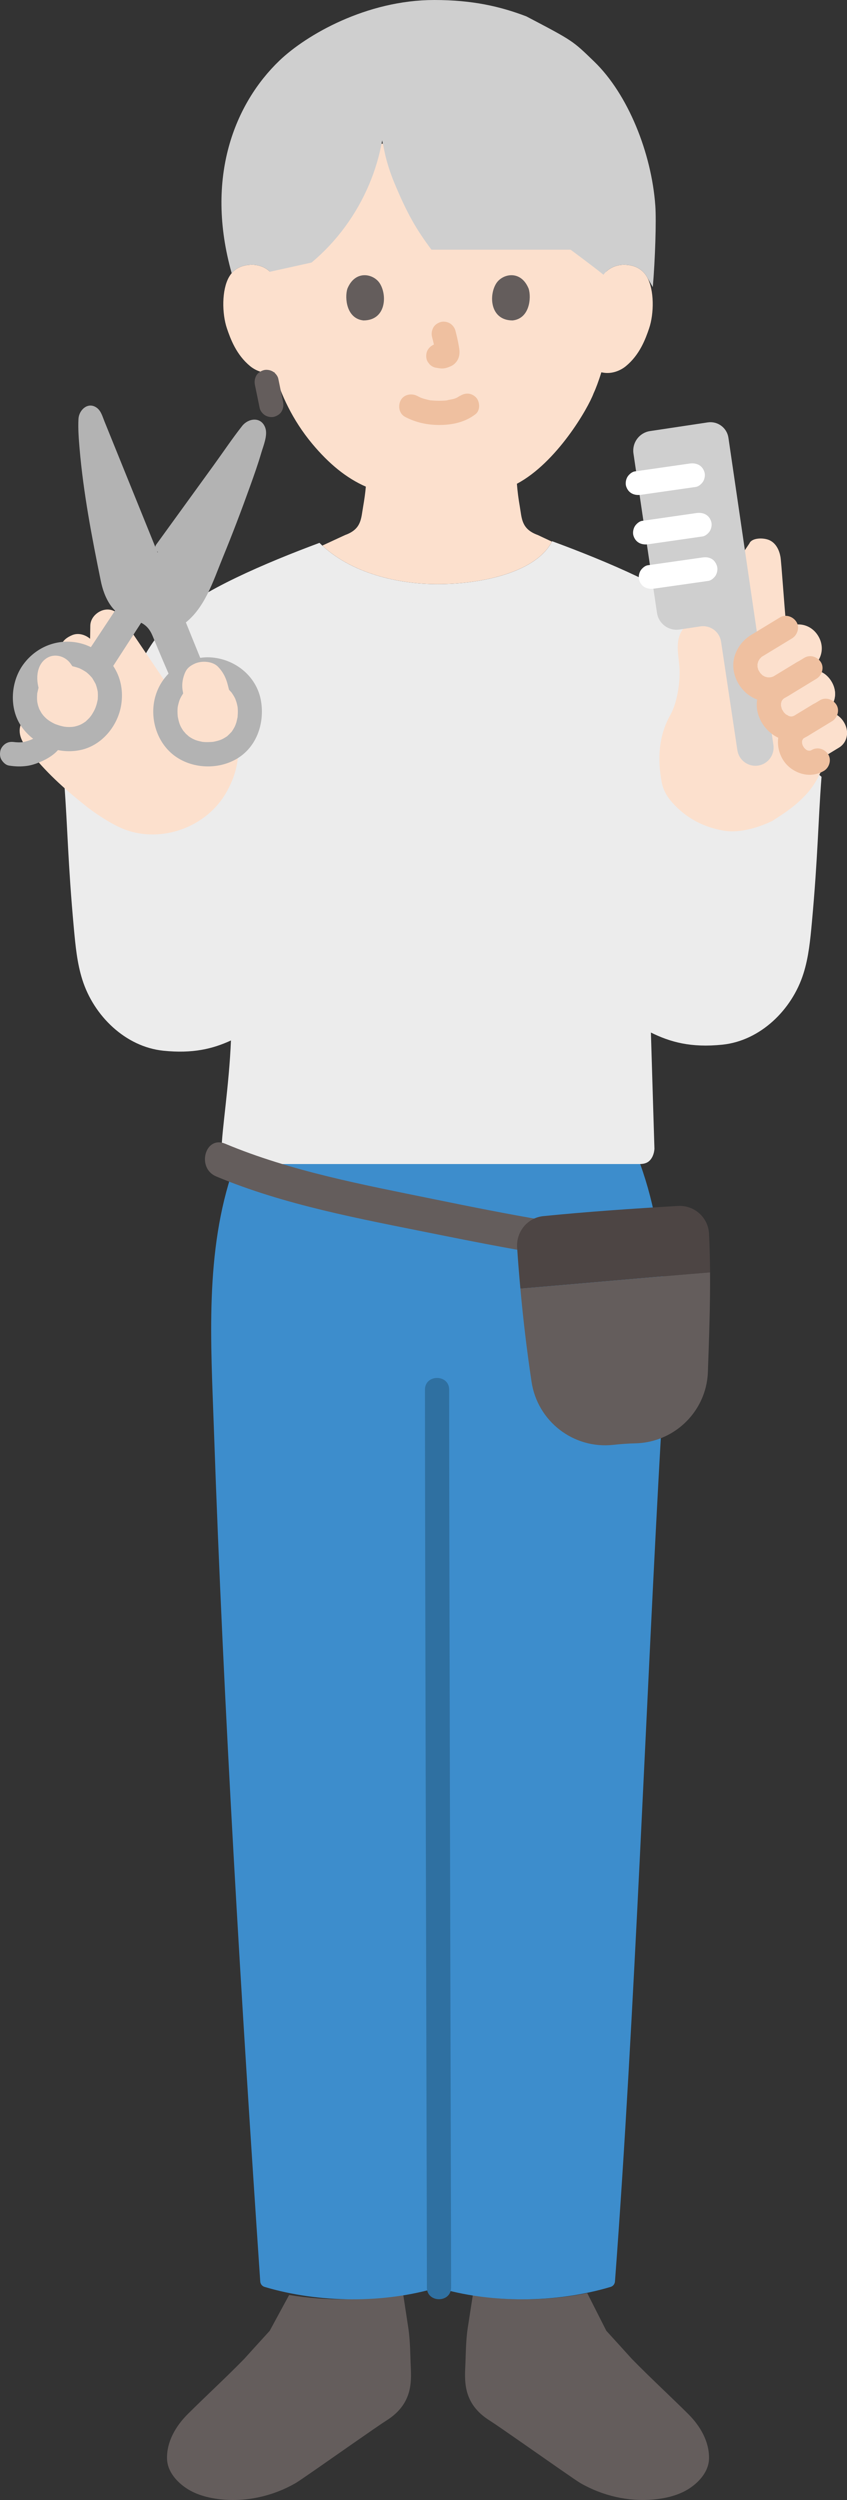<?xml version="1.0" encoding="UTF-8"?><svg id="b" xmlns="http://www.w3.org/2000/svg" width="140.043" height="413.015" viewBox="0 0 140.043 413.015"><rect x="0" y="0" width="140.043" height="413.015" fill="#333333" stroke="none"/><defs><style>.d{fill:#3d8dcc;}.e{fill:#fff;}.f{fill:none;}.g{fill:#fce0cd;}.h{fill:#b3b3b3;}.i{fill:#ececec;}.j{fill:#efc0a0;}.k{fill:#2f70a1;}.l{fill:#4d4544;}.m{fill:#645d5c;}.n{fill:#cfcfcf;}</style></defs><g id="c"><path class="i" d="M20.182,118.677c1.383-5.887,3.089-11.057,8.545-16.738,4.024-4.191,15.325-8.997,24.093-12.255,5.087,5.086,13.144,6.822,19.494,6.822,7.705,0,16.489-2.105,18.97-7.095,8.857,3.257,20.695,8.218,24.835,12.529,5.455,5.681,7.161,10.851,8.545,16.738l11.167,9.655c-.578,7.547-.584,13.009-1.591,24.032-.266,2.871-.532,5.753-1.403,8.49-1.893,5.987-7.134,11.073-13.37,11.728-5.239.545-8.667-.434-11.845-2.001.281,9.499.543,17.911.583,19.215-.05.83-.4,1.7-1.03,2.14-.44.31-.98.37-1.5.37H39.183c-.52,0-1.07-.06-1.51-.37-.63-.44-.98-1.31-1.03-2.14.01-2.878,1.241-10.502,1.544-17.907-3.003,1.384-6.314,2.201-11.201,1.693-6.237-.655-11.477-5.742-13.37-11.728-.871-2.737-1.137-5.62-1.403-8.49-1.007-11.024-1.014-16.485-1.591-24.032l9.56-10.655Z"/><path class="g" d="M129.987,103.231c-.321-3.125-.788-10.342-.946-11.236-.183-1.039-.686-2.197-1.755-2.721-1.014-.497-2.991-.448-3.376.5l-9.227,13.711c-.268-.243-.684-.272-1.021-.141s-.605.399-.815.694c-.606.847-.798,1.928-.791,2.97s.195,2.073.274,3.112c.175,2.292-.281,5.741-1.444,7.908-1.967,3.415-2.205,7.25-1.495,11.126.23,1.26.833,2.385,1.682,3.344,2.448,2.817,5.539,4.214,8.567,4.73,2.965.505,6.284-.764,8.008-1.579,2.305-1.461,3.791-2.474,5.466-4.217,1.224-1.277,2.236-2.918,2.856-4.575l-5.982-23.626Z"/><path class="g" d="M100.21,44.893c.897-.862,2.106-1.186,3.14-1.15,2.251.079,3.209,1.297,3.621,2.012,1.23,2.134,1.178,6.066.352,8.499-.585,1.723-1.543,4.359-3.853,6.248-.952.779-2.353,1.292-3.692,1.066l-.353-.06c-.426,1.404-.95,2.78-1.271,3.448-.939,2.548-6.126,11.483-12.69,14.967.098,1.26.261,2.506.481,3.759.343,1.964.237,3.716,2.97,4.704.062.023,1.056.491,2.332,1.095-2.53,4.939-11.266,7.024-18.934,7.024-6.156,0-13.917-1.632-19.022-6.37,1.962-.909,3.705-1.72,3.783-1.749,2.734-.988,2.615-2.739,2.97-4.704.195-1.137.349-2.185.444-3.286-3.238-1.412-6.118-3.796-8.852-7.068-3.327-3.983-5.222-8.272-6.268-11.827-1.427.368-2.971-.162-3.995-1-2.31-1.89-3.268-4.526-3.853-6.248-.826-2.433-.878-6.365.352-8.499.412-.715,1.37-1.932,3.621-2.012,1.034-.036,2.243.287,3.14,1.15,0,0-5.767-21.81,27.787-21.81s27.787,21.81,27.787,21.81Z"/><path class="n" d="M71.727,41.25h22.611s3.792,2.792,5.441,4.141c.906-1.238,2.358-1.69,3.571-1.648,2.251.079,3.209,1.297,3.621,2.012l.964,1.672c.387-4.515.593-10.944.416-13.43-.62-8.706-4.512-18.428-10.113-23.831-3.57-3.445-3.406-3.371-11.205-7.458-4.311-1.643-8.902-2.708-15.227-2.708-11.202,0-21.172,5.771-25.596,10.006-7.384,7.069-12.373,19.317-7.901,35.131.551-.644,1.51-1.334,3.187-1.393,1.034-.036,2.243.287,3.14,1.15l6.875-1.518c4.153-3.464,7.431-7.952,9.532-12.933.982-2.327,1.707-4.762,2.144-7.25.246,1.19.432,2.059.432,2.059.333,1.558.941,3.418,1.553,4.889,2.139,5.136,3.622,7.711,6.167,11.111"/><path class="f" d="M63.484,25.038c.237,1.069.416,1.848.416,1.848.321,1.398.906,3.069,1.496,4.389,2.061,4.611,3.489,6.922,5.941,9.975"/><path class="f" d="M51.51,43.375c6.529-5.445,11.039-13.254,12.51-21.625"/><path class="f" d="M75.618,25.25c.333,1.558.941,3.418,1.553,4.889,2.139,5.136,3.622,7.711,6.167,11.111"/><path class="f" d="M86.618,25.25c.394,1.844,1.114,4.048,1.839,5.789,2.533,6.082,4.288,9.13,7.302,13.156"/><path class="m" d="M32.071,411.771c-.509-.235-.997-.51-1.457-.834-1.59-1.118-2.952-2.789-2.999-4.732-.069-2.84,1.467-5.43,3.425-7.379,3.014-3,6.332-6.041,9.346-9.131,0,0,3.988-4.406,4.208-4.632,0,0,1.624-2.994,3.213-5.92,6.203,1.029,12.838.952,18.834-.245.419,2.748.89,5.832.89,5.832.282,1.855.318,4.573.357,5.613.102,2.708.621,6.658-4.027,9.562-.724.452-2.983,2.018-5.54,3.799-4.006,2.792-8.743,6.116-9.446,6.521-3.841,2.214-8.408,3.204-12.815,2.63-1.369-.179-2.74-.507-3.989-1.083Z"/><path class="m" d="M96.735,410.644c-.258-.134-.512-.274-.764-.419-.703-.405-5.44-3.729-9.446-6.521-2.557-1.782-4.816-3.347-5.54-3.799-4.648-2.903-4.129-6.854-4.027-9.562.039-1.04.076-3.758.357-5.613,0,0,.423-2.721.86-5.541,5.471.896,11.381.892,16.955-.002.659-.106,1.314-.224,1.962-.354,1.583,3.122,3.159,6.229,3.159,6.229.22.225,4.208,4.632,4.208,4.632,3.014,3.09,6.332,6.131,9.346,9.131,1.958,1.949,3.494,4.539,3.425,7.379-.047,1.943-1.409,3.615-2.999,4.732s-3.519,1.666-5.446,1.917c-4.118.537-8.376-.293-12.05-2.21Z"/><path class="d" d="M72.31,192.307h-32.382c-.344,0-.701-.026-1.031-.134-.172.49-.272.778-.272.778-4.808,13.808-3.751,28.831-3.247,43.443,1.564,45.335,4.563,95.08,7.651,140.52.028.417.309.775.71.895,9,2.69,19.86,2.742,28.608.105,8.749,2.638,19.616,2.586,28.621-.106.398-.119.678-.473.71-.887,3.279-43.462,5.172-97.118,7.646-140.527.845-14.825,1.583-30.104-3.475-44.087h-33.538Z"/><path class="k" d="M70.264,229.579c0,8.238.016,16.476.032,24.713.022,11.559.048,23.118.076,34.677.029,12.404.061,24.807.092,37.211.027,10.594.054,21.188.079,31.782.015,6.3.033,12.6.039,18.9,0,.35,0,.701,0,1.051,0,2.574,4,2.578,4,0,0-5.585-.019-11.17-.032-16.755-.024-10.198-.05-20.397-.076-30.595-.031-12.324-.062-24.648-.092-36.972-.028-11.796-.056-23.592-.079-35.389-.017-8.793-.035-17.587-.039-26.381,0-.748,0-1.495,0-2.243,0-2.574-4-2.578-4,0h0Z"/><path class="j" d="M66.969,68.867c1.792.946,3.72,1.355,5.748,1.342,2.136-.014,4.214-.468,5.916-1.794.829-.646.729-2.159,0-2.828-.88-.807-1.944-.689-2.828,0,.692-.539-.015-.018-.234.096-.169.089-.618.229.016.013-.156.053-.308.118-.465.169-.422.136-.888.157-1.302.297.212-.072.331-.04.031-.01-.128.013-.256.023-.384.032-.308.02-.617.028-.925.026-.276-.002-.553-.011-.828-.03-.127-.009-.253-.019-.379-.031-.072-.007-.144-.015-.216-.024-.157-.019-.095-.011.188.025-.015.053-1.105-.237-1.216-.27-.17-.051-.336-.112-.504-.17-.446-.153.425.203.021.012-.209-.098-.414-.201-.618-.308-.925-.488-2.217-.265-2.736.718-.488.924-.27,2.215.718,2.736h0Z"/><path class="j" d="M71.434,55.671c.238.907.466,1.827.602,2.755l-.071-.532c.016.127.023.253.01.38l.071-.532c-.009.059-.022.115-.042.171l.202-.478c-.018.04-.036.074-.06.11l.313-.405c-.028.034-.055.061-.09.089l.405-.313c-.07.045-.143.081-.218.115l.478-.202c-.12.05-.239.087-.368.107l.532-.071c-.116.014-.229.013-.345,0l.532.071c-.13-.018-.258-.05-.388-.067-.266-.083-.532-.095-.798-.036-.266.012-.514.091-.744.237-.415.243-.811.718-.919,1.195-.117.512-.091,1.087.202,1.541l.313.405c.25.248.544.419.883.514.348.047.687.134,1.041.15.572.025,1.093-.155,1.601-.39.639-.297,1.144-.905,1.314-1.592.145-.589.087-1.059-.013-1.649-.15-.888-.355-1.767-.583-2.638-.127-.483-.49-.944-.919-1.195s-1.061-.357-1.541-.202c-.484.157-.951.457-1.195.919-.253.48-.342,1.007-.202,1.541h0Z"/><path class="m" d="M57.431,47.712c-.46,1.495-.16,4.935,2.673,5.228,3.744-.022,3.943-4.181,2.683-6.137-1.032-1.601-4.066-2.267-5.356.909Z"/><path class="m" d="M87.414,47.712c.46,1.495.16,4.935-2.672,5.228-3.744-.023-3.944-4.181-2.683-6.137,1.032-1.601,4.066-2.267,5.356.909Z"/><path class="m" d="M35.735,194.348c11.3,4.738,23.856,7.017,35.811,9.427,12.132,2.446,24.434,4.796,36.783,5.82,3.591.298,3.572-5.304,0-5.6-12.288-1.02-24.531-3.42-36.597-5.885-11.525-2.354-23.609-4.593-34.508-9.163-3.319-1.392-4.768,4.025-1.489,5.4h0Z"/><path class="m" d="M42.156,63.627l.785,3.809c.097.473.513.958.919,1.195.429.251,1.061.357,1.541.202.484-.157.951-.457,1.195-.919.261-.494.315-.992.202-1.541l-.785-3.809c-.097-.473-.513-.958-.919-1.195-.429-.251-1.061-.357-1.541-.202-.484.157-.951.457-1.195.919-.261.494-.315.992-.202,1.541h0Z"/><path class="l" d="M117.23,203.805c-.134-2.681-2.446-4.731-5.126-4.575-7.364.43-15.139.963-22.265,1.68-2.609.263-4.508,2.564-4.338,5.181.147,2.27.334,4.537.54,6.802,7.767-.65,23.919-2.093,31.36-2.685-.016-2.142-.065-4.275-.171-6.403Z"/><path class="m" d="M86.04,212.893c.468,5.149,1.077,10.283,1.847,15.389.981,6.512,6.913,11.143,13.524,10.416,1.199-.132,2.399-.221,3.604-.247,5.656-.121,10.364-4.028,11.673-9.27.202-.81.323-1.652.354-2.517.2-5.603.397-11.06.357-16.457-7.441.592-23.593,2.035-31.36,2.685Z"/><path class="g" d="M30.882,117.895c-.302-1.508-.353-2.152-.655-3.66-.18-.901-.109-1.9.298-2.935.263-.669.606-1.146,1.562-1.611,1.272-.62,3.081-.437,3.947.449s1.337,1.857,1.635,3.037c.518,2.055.982,3.62,1.405,6.233.691,4.5.458,7.636-1.518,11.265-3.296,6.052-10.889,8.645-16.917,6.37-2.347-.886-5.47-3.062-6.74-4.128-3.436-2.74-6.378-5.424-9.101-8.874-.514-.651-1.025-1.324-1.317-2.1-.293-.777-.343-1.684.053-2.413s1.308-1.2,2.092-.928c0,0,1.617.56,3.986,1.381-1.574-2.295-2.241-3.545-3.02-5.666-.867-2.357-.424-4.83,1.394-5.734.672-.335,1.464-.35,2.185-.088-.444-1.61-.067-2.802,1.768-3.567.966-.403,2.089-.116,2.959.599.016-1.097.033-2.163.033-2.163.028-1.71,1.977-3.089,3.599-2.548,1.283.428,2.048,1.704,2.746,2.862"/><path class="h" d="M29.516,112.6s-2.735-6.311-3.623-8.554c-.235-.568-1.138-1.547-1.842-1.916-.652-.41-1.191-.483-1.844-.649-.744-.184-1.472-.447-2.067-.942-.176-.168-.353-.336-.529-.517-.964-1.043-1.604-2.465-1.846-3.655-1.185-5.671-3.047-16.453-3.445-20.496-.354-3.604-.4-4.995-.339-6.923.004-.331.227-.795.828-.909.508-.093.822.215,1.047.729,2.706,6.683,6.324,15.609,9.476,23.386.711-.882,1.38-1.712,1.38-1.712,4.34-5.99,8.721-12.031,14.185-19.562.398-.507.841-.78,1.383-.533.657.306.776.887.69,1.276-.473,2.199-.922,3.761-2.336,7.747-1.59,4.463-4.871,13.281-7.805,19.38-.698,1.447-2.053,3.071-3.703,3.953.529,1.436,1.077,2.92,1.647,4.467l.742,1.89"/><path class="h" d="M14.912,108.897c2.163-3.269,4.141-6.25,6.012-9.084l2.031,1.852c-1.668,2.582-3.664,5.632-5.593,8.611"/><path class="g" d="M34.253,110.585c-4.132.049-6.95,3.283-6.905,7.028.05,4.19,3.002,7.04,7.072,6.992,4.228-.05,6.953-2.996,6.904-7.158-.045-3.77-2.954-6.911-7.071-6.862Z"/><path class="g" d="M13.506,108.422c-3.894-1.381-7.656.68-8.908,4.21-1.401,3.949.385,7.644,4.222,9.005,3.985,1.413,7.56-.409,8.952-4.333,1.26-3.554-.385-7.506-4.265-8.882Z"/><path class="h" d="M34.253,108.585c-3.925.097-7.379,2.529-8.529,6.332-1.058,3.499.098,7.599,3.008,9.846s7.245,2.456,10.402.601c3.289-1.932,4.615-5.821,4.036-9.468-.689-4.337-4.628-7.307-8.916-7.311-1.081-.001-2,.92-2,2,0,1.086.915,1.999,2,2,.203,0,.406.003.608.016.037.002.667.099.249.021.312.058.62.128.923.224.119.037.235.08.352.121-.393-.14.149.07.193.092.322.162.627.351.92.56-.347-.248.109.1.147.134.087.079.173.16.256.244.125.125.239.259.359.389.374.408-.122-.191.065.083.184.268.355.542.503.832.054.105.106.213.153.321-.176-.397.088.285.111.361.087.291.153.586.206.885-.07-.392,0,.006.005.11.007.156.019.311.021.468.005.319-.017.635-.039.953-.039.584.101-.364-.03.195-.048.203-.085.407-.139.608-.038.14-.08.28-.127.418-.022.064-.243.581-.049.159-.117.254-.245.501-.392.739-.072.118-.15.23-.228.344-.178.262.314-.329-.04.049-.227.241-.451.469-.696.692-.383.35.329-.181-.12.086-.095.056-.185.122-.28.179-.144.087-.291.168-.441.244.003-.002-.501.219-.228.109.278-.111-.259.083-.249.08-.169.055-.34.103-.513.146-.117.029-.236.055-.354.078-.121.024-.242.044-.364.062.221-.032.211-.034-.032-.008-.324.008-.643.033-.969.022-.188-.006-.375-.021-.563-.038.085.008.371.075-.014-.005-.322-.067-.639-.134-.952-.235-.139-.044-.275-.093-.411-.145.415.158-.14-.076-.223-.12-.274-.145-.534-.311-.786-.491.343.246-.262-.247-.356-.341-.085-.086-.572-.704-.338-.364-.194-.282-.376-.569-.531-.875-.028-.056-.234-.577-.081-.161-.041-.111-.082-.222-.119-.335-.115-.349-.193-.704-.264-1.064-.014-.072-.039-.385-.006-.032-.018-.194-.033-.388-.04-.583-.013-.374-.003-.751.043-1.122-.049.402.005.002.031-.097.052-.204.094-.409.155-.611.052-.171.111-.34.175-.507-.124.326.034-.062.089-.17.161-.315.348-.615.554-.903-.251.351.095-.104.131-.144.118-.131.242-.258.37-.38s.262-.24.4-.351c-.321.257.142-.086.174-.107.152-.098.308-.19.467-.275.085-.046.505-.246.186-.11.346-.148.713-.254,1.079-.337.029-.007.654-.117.239-.06.268-.036.539-.045.808-.052,1.08-.027,2-.9,2-2,0-1.063-.915-2.027-2-2Z"/><path class="h" d="M14.037,106.493c-3.8-1.293-7.838.067-10.186,3.276-2.116,2.891-2.377,7.311-.286,10.284,2.173,3.089,6.224,4.685,9.922,3.815,3.463-.815,6.042-4.037,6.565-7.486.311-2.049-.011-4.142-1.072-5.943-1.122-1.905-2.894-3.192-4.943-3.947-.983-.362-2.234.405-2.46,1.397-.258,1.131.344,2.072,1.397,2.46.584.215-.312-.18.234.091.168.083.335.165.498.258.263.149.521.312.76.496-.341-.263.104.107.139.139.085.079.169.16.25.243.121.124.233.254.347.384.299.337-.111-.213.098.14.173.292.345.577.503.879.044.085.117.345-.002-.015.053.16.115.315.164.476.082.27.138.542.194.818.108.53.005-.403.011.139.002.17.018.34.018.51,0,.172-.017.342-.019.513-.008.549.097-.387-.013.155-.058.288-.117.574-.202.856-.044.145-.093.288-.145.431-.03.083-.198.463-.051.142-.153.334-.324.659-.519.97-.094.15-.195.296-.298.44.254-.355-.083.091-.122.134-.188.211-.398.397-.599.595-.373.367.207-.134-.05.049-.112.08-.224.158-.34.231-.139.087-.281.169-.426.245-.068.035-.552.232-.117.071-.31.115-.621.217-.944.289-.109.024-.218.043-.328.063.487-.093-.053,0-.14.005-.289.018-.58.017-.869-.001-.064-.004-.636-.089-.183-.009-.183-.032-.365-.066-.546-.108-.377-.088-.743-.208-1.107-.339-.061-.022-.346-.16-.047-.019-.167-.079-.333-.161-.496-.25-.263-.145-.514-.308-.76-.48.352.247-.099-.087-.142-.124-.129-.114-.253-.233-.373-.357-.119-.122-.229-.251-.34-.38.293.34-.05-.077-.089-.136-.155-.234-.28-.481-.416-.725-.244-.44.037.229-.031-.06-.031-.133-.096-.266-.137-.397-.05-.162-.093-.326-.129-.491-.015-.067-.094-.619-.042-.144-.035-.32-.051-.641-.043-.963.003-.15.017-.299.024-.449.025-.571-.1.37.026-.198.07-.313.133-.622.227-.929.057-.186.12-.369.188-.551-.139.369.081-.164.098-.198.164-.325.356-.631.563-.93-.239.346.099-.117.133-.155.157-.178.322-.347.496-.508.087-.08.177-.155.266-.233-.316.276.235-.16.308-.206.099-.063.2-.123.303-.181.07-.039.727-.347.319-.18.33-.135.675-.239,1.022-.317.058-.013.643-.103.183-.049.182-.022.366-.034.55-.04.187-.006.374-.004.56.005.096.005.58.06.228.007.462.069.912.196,1.354.346.991.337,2.23-.387,2.46-1.397.253-1.109-.335-2.099-1.397-2.46Z"/><path class="h" d="M1.462,126.475c1.058.166,2.004.201,3.062.046.688-.101,1.343-.317,1.983-.583.881-.366,1.628-.757,2.377-1.352.66-.525,1.202-1.223,1.606-1.96.503-.917.255-2.222-.718-2.736-.937-.495-2.199-.262-2.736.718-.124.227-.291.431-.415.655.26-.472.168-.215.049-.082-.089.1-.183.197-.281.289-.072.068-.147.131-.221.196-.273.243.381-.264.098-.077-.186.123-.371.245-.568.351-.189.102-.384.19-.58.277-.143.062-.068.03.223-.094-.067.027-.134.054-.201.08-.099.038-.198.076-.297.111-.45.16-.911.28-1.384.349l.532-.071c-.586.076-1.168.065-1.753-.01l.532.071c-.082-.011-.164-.023-.245-.037-.549-.086-1.043-.09-1.541.202-.415.243-.811.718-.919,1.195-.117.512-.091,1.087.202,1.541.264.409.692.84,1.195.919h0Z"/><path class="n" d="M108.628,101.256c.264,1.784,1.926,3.015,3.709,2.747l3.463-.521c1.643-.247,3.174.882,3.421,2.526.681,4.527,1.974,13.13,2.698,17.943.246,1.638,1.788,2.775,3.426,2.528h0c1.643-.247,2.775-1.78,2.528-3.423l-7.436-50.745c-.247-1.643-1.78-2.775-3.423-2.528l-9.538,1.434c-1.777.267-3.002,1.922-2.74,3.7l3.891,26.339Z"/><path class="e" d="M136.556,117.424c1.518-.923,2.035-2.995.906-4.852s-3.196-2.359-4.724-1.431l-4.095,2.489c-1.528.929-2.03,3.002-.905,4.852,1.129,1.857,3.206,2.353,4.724,1.43l4.095-2.489Z"/><path class="e" d="M138.736,123.487c1.309-.796,1.755-2.583.781-4.185s-2.756-2.035-4.074-1.234l-3.532,2.147c-1.318.801-1.751,2.589-.781,4.185.974,1.602,2.765,2.029,4.074,1.234l3.532-2.147Z"/><path class="g" d="M138.736,123.487c1.309-.796,1.755-2.583.781-4.185s-2.756-2.035-4.074-1.234l-3.532,2.147c-1.318.801-1.751,2.589-.781,4.185.974,1.602,2.765,2.029,4.074,1.234l3.532-2.147Z"/><path class="g" d="M136.556,117.424c1.518-.923,2.035-2.995.906-4.852s-3.196-2.359-4.724-1.431l-4.095,2.489c-1.528.929-2.03,3.002-.905,4.852,1.129,1.857,3.206,2.353,4.724,1.43l4.095-2.489Z"/><path class="g" d="M133.994,110.4c1.784-1.084,2.482-3.372,1.285-5.341s-3.537-2.41-5.333-1.319l-4.814,2.926c-1.796,1.092-2.478,3.379-1.285,5.341,1.197,1.969,3.549,2.403,5.333,1.318l4.814-2.926Z"/><path class="j" d="M134.433,116.341c-1.138.692-2.277,1.381-3.413,2.075-1.271.776-2.148,1.989-2.348,3.478-.242,1.8.473,3.748,1.907,4.9,1.622,1.304,3.788,1.644,5.635.566.904-.528,1.303-1.829.718-2.736s-1.769-1.282-2.736-.718c-.055.032-.112.061-.166.093-.142.085-.26.025.221-.086-.12.028-.235.082-.355.11-.044.01-.093.014-.136.028-.229.071.496-.033.256-.036-.139-.002-.278.004-.418,0-.182-.005-.19-.121.253.036-.056-.02-.129-.026-.185-.039-.108-.027-.212-.074-.319-.099-.229-.055.413.211.21.086-.056-.034-.118-.06-.175-.092-.043-.025-.086-.05-.129-.077-.218-.139-.153-.229.075.072-.071-.093-.188-.166-.271-.251-.05-.052-.096-.108-.146-.16-.171-.178.243.352.106.141-.075-.116-.154-.227-.221-.347-.04-.071-.074-.144-.113-.215-.197-.359.133.428.024.045-.036-.127-.076-.25-.103-.379-.018-.085-.056-.343-.008-.003.046.326.015.124.014.052-.002-.14.001-.279.004-.419.007-.339-.025.24-.031.227-.022-.046.045-.201.057-.246.018-.064.045-.127.06-.191.056-.231-.219.397-.087.202.063-.092.117-.204.17-.302.152-.281-.14.173-.137.165.012-.038.099-.115.132-.149.046-.048.097-.091.143-.139.226-.232-.326.214-.127.095.135-.082.267-.168.402-.25l1.814-1.102c.481-.293.963-.585,1.444-.878.894-.543,1.31-1.818.718-2.736-.579-.898-1.78-1.299-2.736-.718h0Z"/><path class="j" d="M131.728,109.414c-.962.585-1.924,1.17-2.886,1.754-.395.24-.794.476-1.187.721-1.116.699-1.937,1.732-2.316,2.999-.892,2.981,1.029,6.204,3.871,7.213,1.302.462,2.746.284,3.97-.305.373-.18.723-.419,1.077-.634,1.103-.67,2.206-1.341,3.309-2.011.894-.543,1.31-1.818.718-2.736-.579-.898-1.78-1.299-2.736-.718-.856.52-1.711,1.04-2.567,1.56l-1.36.827c-.087.053-.174.108-.263.158-.22.122-.34.044.083-.015-.099.014-.21.075-.308.101-.1.027-.218.033-.315.068.423-.151.352-.038.104-.032-.108.003-.215-.006-.323-.009-.403-.01.491.119.101.009-.106-.03-.214-.051-.319-.085l-.105-.036c-.196-.075-.14-.05.166.073-.107-.111-.406-.25-.549-.32-.227-.111.361.338.076.053-.117-.117-.234-.234-.351-.35-.309-.307.228.378-.006-.003-.073-.118-.152-.231-.22-.352-.058-.104-.174-.264-.193-.383.067.431.081.183.033.028-.033-.106-.054-.216-.086-.321-.132-.428.008.462-.006.022-.004-.126-.014-.25-.011-.376.002-.082.007-.164.014-.246-.05.329-.056.387-.018.172.031-.114.064-.232.09-.347.093-.404-.228.398-.026.039.039-.068.071-.139.111-.207l.061-.1c.119-.173.083-.133-.107.119.081-.046.169-.194.237-.262l.086-.081c.159-.136.117-.107-.126.087.06.002.179-.118.246-.16.352-.219.708-.431,1.063-.646.996-.606,1.993-1.211,2.989-1.817.894-.543,1.31-1.818.718-2.736-.579-.898-1.78-1.299-2.736-.718h0Z"/><path class="j" d="M128.937,102.014l-3.291,2c-.488.297-.978.59-1.464.89-1.214.748-2.08,1.794-2.593,3.12-1.203,3.11.846,6.784,3.985,7.669,1.486.419,3.089.19,4.438-.538.411-.222.803-.482,1.202-.724,1.263-.768,2.526-1.535,3.789-2.303.894-.543,1.31-1.818.718-2.736-.579-.898-1.78-1.299-2.736-.718l-2.919,1.774-1.628.99c-.088.054-.176.109-.265.161-.04.023-.198.109-.238.134-.381.238.416-.118-.01.012-.126.039-.248.083-.376.115-.084.021-.169.04-.254.055.319-.036.368-.043.147-.021-.129.004-.256.014-.386.012-.115-.002-.395-.105-.118.006.309.124-.038-.011-.114-.028-.126-.029-.247-.072-.372-.105-.423-.112.378.224-.001,0-.112-.066-.229-.135-.343-.196-.39-.207.297.301-.026-.01-.134-.129-.263-.259-.393-.392-.315-.323.141.254.005.004-.061-.111-.139-.214-.201-.325l-.074-.138c-.097-.204-.092-.185.015.058-.074-.093-.105-.31-.135-.424l-.034-.142c-.041-.224-.04-.189.004.107-.049-.056-.02-.349-.019-.422l.004-.139c.019-.225.009-.185-.028.118-.038-.045.068-.331.088-.403.027-.096.062-.316.132-.39l-.091.227c.04-.083.083-.163.129-.243.052-.089.14-.289.227-.347l-.14.186c.061-.071.124-.14.189-.207.077-.078.21-.248.314-.287l-.176.138c.079-.056.16-.11.243-.16.023-.015.047-.028.07-.043.443-.273.889-.54,1.333-.81,1.137-.691,2.274-1.382,3.411-2.073.894-.543,1.31-1.818.718-2.736-.579-.898-1.78-1.299-2.736-.718h0Z"/><path class="e" d="M105.988,81.743c3.028-.438,6.058-.865,9.086-1.303.461-.067.972-.538,1.195-.919.251-.429.357-1.061.202-1.541-.368-1.137-1.347-1.558-2.46-1.397-3.028.438-6.058.865-9.086,1.303-.461.067-.972.538-1.195.919-.251.429-.357,1.061-.202,1.541.368,1.137,1.347,1.558,2.46,1.397h0Z"/><path class="e" d="M107.201,89.913c2.997-.43,5.992-.864,8.989-1.294.46-.066.972-.538,1.195-.919.251-.429.357-1.061.202-1.541-.368-1.138-1.346-1.557-2.46-1.397-2.997.43-5.992.864-8.989,1.294-.46.066-.972.538-1.195.919-.251.429-.357,1.061-.202,1.541.368,1.138,1.346,1.557,2.46,1.397h0Z"/><path class="e" d="M108.146,97.245c3-.428,6-.856,9.001-1.281.46-.065.973-.539,1.195-.919.251-.429.357-1.061.202-1.541-.157-.484-.457-.951-.919-1.195-.509-.269-.977-.282-1.541-.202-3.001.425-6.001.853-9.001,1.281-.46.066-.972.538-1.195.919-.251.429-.357,1.061-.202,1.541.368,1.139,1.346,1.556,2.46,1.397h0Z"/><path class="h" d="M19.458,100.219c-1.8,2.726-3.606,5.449-5.409,8.174-.298.451-.089,1.106.359,1.368.489.286,1.069.093,1.368-.359,1.803-2.725,3.609-5.447,5.409-8.174.298-.451.089-1.106-.359-1.368-.489-.286-1.07-.093-1.368.359h0Z"/><path class="h" d="M22.021,101.243c-1.838,2.844-3.683,5.685-5.524,8.528-.294.453-.092,1.104.359,1.368.485.284,1.074.096,1.368-.359,1.841-2.843,3.685-5.683,5.524-8.528.293-.454.093-1.104-.359-1.368-.485-.284-1.074-.096-1.368.359h0Z"/><path class="h" d="M27.576,90.948c2.306-3.183,4.613-6.365,6.92-9.547,1.252-1.726,2.504-3.453,3.757-5.179.643-.886,1.286-1.773,1.929-2.659.333-.458.66-.921.998-1.376.208-.28.758-1.306.772-.577.023,1.127-.641,2.588-.976,3.652-.513,1.629-1.085,3.239-1.665,4.845-1.18,3.273-2.411,6.528-3.707,9.757-.812,2.024-1.652,4.037-2.545,6.026-.962,2.145-1.876,4.212-3.866,5.61-1.045.735-.047,2.469,1.009,1.727,3.636-2.556,5.02-7.196,6.642-11.141,1.59-3.866,3.075-7.776,4.489-11.709.66-1.835,1.317-3.676,1.864-5.549.346-1.183,1.099-2.922.67-4.139-.667-1.897-2.791-1.638-3.834-.313-1.648,2.093-3.142,4.33-4.706,6.487-3.161,4.358-6.321,8.716-9.479,13.075-.756,1.044.978,2.043,1.727,1.009h0Z"/><path class="h" d="M33.257,109.057c-4.311-10.63-8.62-21.261-12.928-31.893-.698-1.724-1.397-3.448-2.095-5.172-.325-.803-.65-1.606-.976-2.409-.308-.76-.541-1.666-1.216-2.184-1.45-1.111-2.991.304-3.068,1.809-.083,1.63.044,3.278.183,4.901.63,7.332,2.035,14.654,3.507,21.858.438,2.145,1.372,4.413,3.28,5.665,1.033.677,2.268.717,3.351,1.234.961.459,1.543,1.234,1.934,2.189,1.104,2.698,2.265,5.375,3.424,8.05.51,1.178,2.234.161,1.727-1.009-.924-2.134-1.844-4.27-2.742-6.415-.554-1.324-.969-2.631-2.049-3.638-1.544-1.44-3.854-1.212-5.27-2.726-1.333-1.426-1.625-3.341-1.987-5.177-.349-1.772-.679-3.549-.998-5.327-.628-3.504-1.229-7.015-1.72-10.541-.219-1.571-.379-3.147-.505-4.728-.061-.769-.112-1.539-.136-2.31-.015-.489-.23-1.7,0-2.128.113-.21.027.173.08.33.062.184.147.362.22.543.131.323.262.647.393.97.332.819.664,1.638.995,2.457.664,1.64,1.329,3.281,1.994,4.921,2.679,6.613,5.36,13.225,8.04,19.837,1.544,3.808,3.088,7.616,4.632,11.424.477,1.177,2.413.663,1.929-.532h0Z"/><path class="g" d="M39.073,119.408c-.423-2.613-.886-4.178-1.405-6.233-.298-1.18-.769-2.151-1.635-3.037s-2.674-1.069-3.947-.449c-.956.466-1.299.942-1.562,1.611-.407,1.034-.478,2.034-.298,2.935.302,1.508.353,2.152.655,3.66"/><path class="g" d="M10.095,108.468c-.701-.234-1.461-.209-2.11.114-1.818.905-2.261,3.377-1.394,5.734.483,1.314.923,2.294,1.562,3.396,1.878-1.657,3.819-3.241,5.928-4.561-.804-1.183-1.531-2.251-2.381-3.475-.409-.589-.984-1-1.604-1.208Z"/></g></svg>